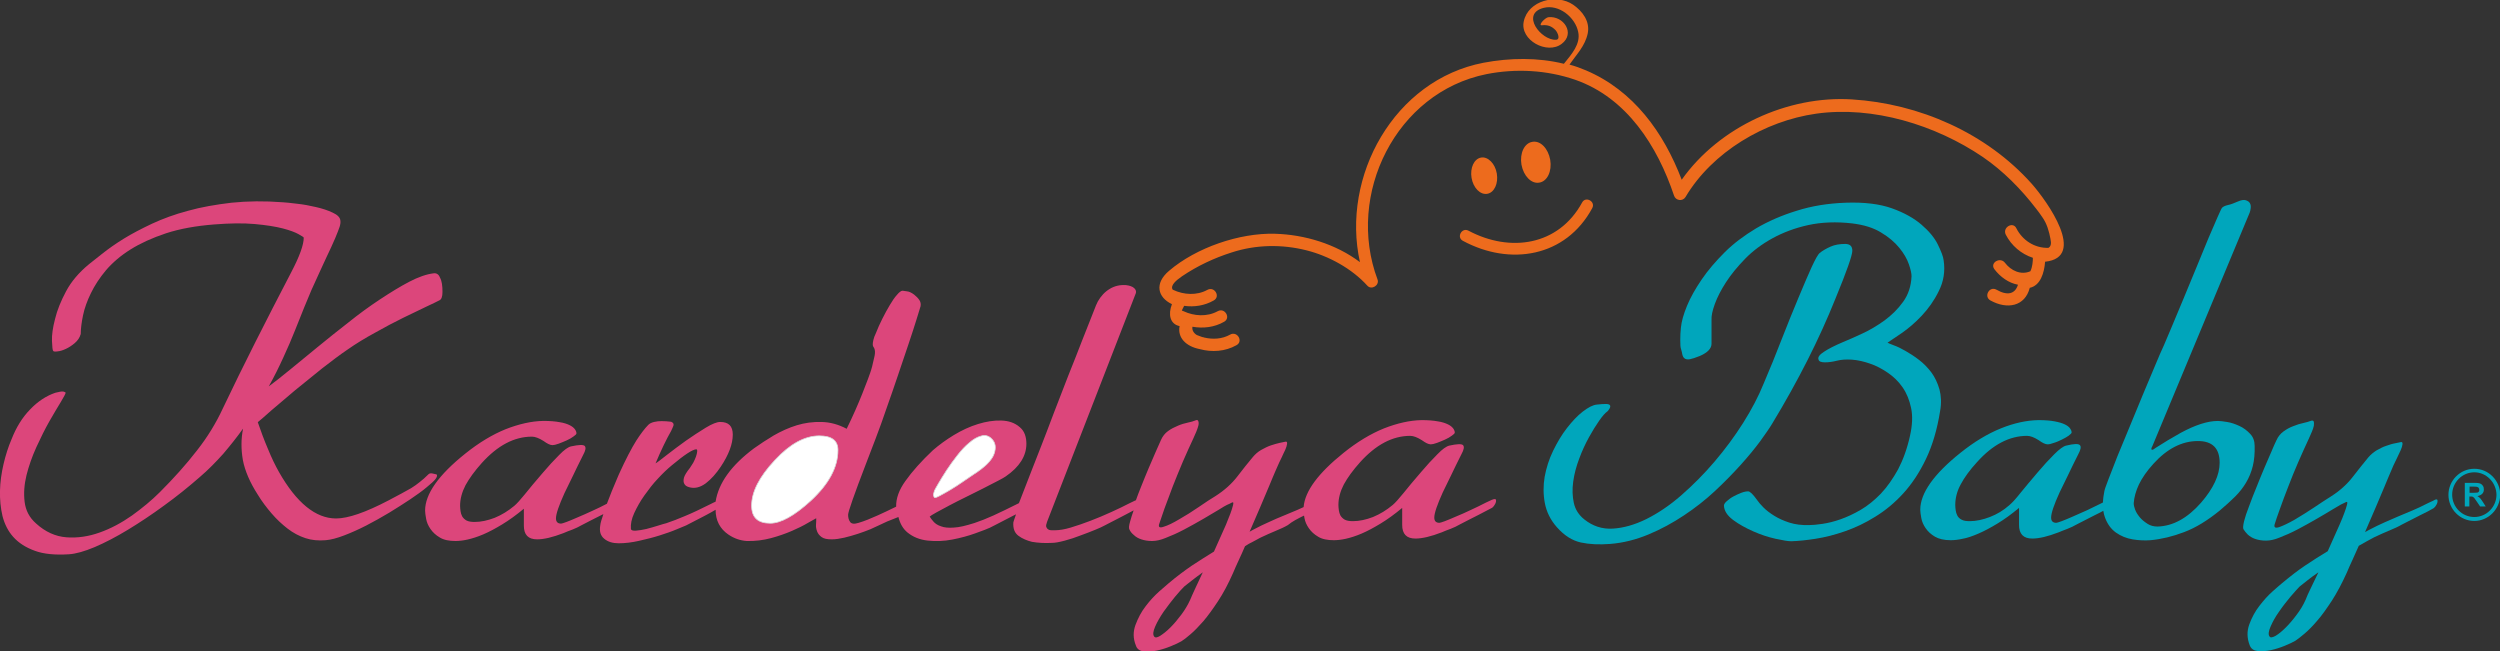 <?xml version="1.0" encoding="utf-8"?>
<!-- Generator: Adobe Illustrator 26.5.0, SVG Export Plug-In . SVG Version: 6.00 Build 0)  -->
<svg version="1.1" id="katman_1" xmlns="http://www.w3.org/2000/svg" xmlns:xlink="http://www.w3.org/1999/xlink" x="0px" y="0px"
	 viewBox="0 0 1207.4 314.5" style="enable-background:new 0 0 1207.4 314.5;" xml:space="preserve">
<rect x="0" y="0" width="1207.4" height="314.5" fill="#333333" stroke="none"/>
<style type="text/css">
	.st0{fill:#00A6BC;}
	.st1{fill:#DC467B;}
	.st2{fill:#ED6B1D;}
	.st3{fill-rule:evenodd;clip-rule:evenodd;fill:#FFFFFF;}
	.st4{fill:none;stroke:#D9DADA;stroke-width:0.368;stroke-miterlimit:22.926;}
</style>
<path class="st0" d="M1086.7,209.5c-1.5-1.6-3.2-2.9-5.2-3.8s-3.9-1.6-5.9-1.9c-1.9-0.3-3.4-0.5-4.4-0.5c-5.1,0-11.1,2-18.1,5.8
	c-4.3,2.4-8.3,4.8-12,7.2c-0.9,0.7-1.4,1-1.7,0.9c-0.3,0-0.4-0.2-0.4-0.4c0-0.3,0.2-0.8,0.5-1.3l47-112.8c0.2-0.5,0.4-1.3,0.5-2.2
	c0.1-0.9,0-1.7-0.4-2.4c-0.4-0.7-1.1-1.1-2-1.4c-0.9-0.3-2.2-0.1-4,0.7c-1.6,0.7-3.1,1.3-4.5,1.6c-1.4,0.3-2.4,0.8-2.9,1.3
	c-0.2,0.1-0.9,1.6-2.1,4.3c-1.2,2.7-2.7,6.2-4.5,10.4c-1.8,4.3-3.7,8.9-5.8,14.1c-2.1,5.1-4.2,10.1-6.2,15l-5.6,13.4l-3.9,9.2
	c-1.1,2.4-2.6,5.7-4.3,9.9c-1.8,4.2-3.7,8.8-5.8,13.8l-6.4,15.5c-2.2,5.2-4.2,10.1-6,14.5c-1.8,4.5-3.2,8.2-4.4,11.3
	c-1.2,3.1-1.8,4.9-1.9,5.6c-0.4,1.9-0.6,3.7-0.7,5.4c-2.6,1.3-5.1,2.5-7.6,3.7c-2.5,1.1-4.9,2.2-7,3.1c-2.1,0.9-3.9,1.7-5.3,2.2
	c-1.4,0.5-2.3,0.8-2.6,0.8c-1.7,0-2.5-0.9-2.5-2.5c0-2.2,1.4-6.3,4.1-12.2c1.2-2.4,2.5-5.1,4-8.2c1.5-3.1,3.1-6.5,5-10.2
	c1.2-2.2,1.5-3.7,0.8-4.4c-0.7-0.8-2.9-0.7-6.6,0.2c-1.4,0.3-3.3,1.7-5.8,4.2s-5.1,5.3-7.8,8.5c-3.6,4.2-6.5,7.7-8.7,10.4
	c-2.2,2.8-3.9,4.6-5.1,5.6c-2.9,2.6-6.1,4.5-9.5,5.8c-3.4,1.3-6.6,2-9.7,2c-1.7,0-3-0.2-3.9-0.7c-1-0.5-1.7-1.2-2.1-2
	s-0.7-1.7-0.8-2.6c-0.1-0.9-0.2-1.7-0.2-2.5c0-3.2,0.8-6.6,2.6-9.9c1.8-3.4,4.4-7,7.9-10.8c7.6-8.5,15.7-12.7,24.2-12.7
	c1.5,0,3.4,0.7,5.6,2.1c1.8,1.3,3.2,2,4.3,2c0.7,0,1.7-0.2,3-0.7c1.4-0.4,2.6-1,3.9-1.6c1.3-0.6,2.4-1.3,3.3-1.9
	c0.9-0.7,1.4-1.2,1.4-1.5c0-0.6-0.2-1.2-0.7-1.9c-0.4-0.7-1.3-1.4-2.5-2c-1.2-0.6-2.9-1.1-5-1.5c-2.1-0.4-4.7-0.6-7.8-0.6
	c-5.7,0.1-11.8,1.4-18.2,4c-6.4,2.6-12.9,6.5-19.5,11.8c-12.9,10.3-19.4,19.5-19.4,27.5c0,1,0.2,2.3,0.5,4c0.3,1.7,1,3.3,2.1,4.9
	c1.1,1.6,2.6,3,4.5,4.1c1.9,1.1,4.4,1.7,7.6,1.7c1.6,0,3.6-0.2,5.8-0.7c2.3-0.4,4.8-1.3,7.6-2.5s5.8-2.8,9.1-4.8s6.8-4.5,10.5-7.6
	v8.2c0,4.4,2.1,6.6,6.4,6.6c3.3,0,7.5-1,12.7-3c1.3-0.6,2.8-1.1,4.3-1.7c1.5-0.6,3.1-1.3,4.6-2.2c3-1.5,5.9-3,8.8-4.5
	c1.5-0.7,2.8-1.4,3.9-2c0.2,1.1,0.4,2.2,0.8,3.2c1.2,3.2,2.9,5.6,5.3,7.3c2.4,1.7,5.1,2.8,8.1,3.3s5.9,0.6,8.6,0.4
	c5.3-0.5,10.7-1.8,16.2-3.9c5.6-2.1,11.3-5.6,17.2-10.4c2.7-2.3,5.2-4.5,7.4-6.7s4-4.5,5.4-6.9c1.4-2.4,2.5-5,3.2-7.9
	c0.7-2.8,1-6.1,0.9-9.7C1088.9,213,1088.2,211,1086.7,209.5z M1063,242.8c-6.5,7.4-13.5,11.3-21,11.5c-1.8,0-3.4-0.4-4.8-1.3
	c-1.4-0.9-2.7-1.9-3.7-3.1s-1.8-2.4-2.3-3.7s-0.7-2.3-0.7-3.2c0.2-2.8,1-5.8,2.5-9c1.5-3.1,3.8-6.5,7-10c6.6-7.3,13.8-11,21.5-11
	c7,0,10.5,3.5,10.5,10.5C1072,229.4,1069,235.9,1063,242.8z"/>
<path class="st0" d="M938.7,125.7L938.7,125.7c-0.2-1.8-1.2-4.3-2.8-7.6s-4.3-6.5-7.9-9.6c-3.6-3.1-8.4-5.8-14.3-7.9
	c-5.9-2.1-13.3-3-22.2-2.7c-8.7,0.3-16.6,1.6-23.8,3.9c-7.2,2.2-13.8,5.1-19.6,8.5c-5.8,3.5-10.9,7.3-15.2,11.6s-8,8.6-11,13
	s-5.4,8.6-7.1,12.7c-1.7,4.1-2.7,7.6-3,10.7c-0.2,1.9-0.3,3.9-0.3,6s0.1,3.5,0.3,4c0.3,1.1,0.6,2.1,0.7,2.9c0.2,0.8,0.5,1.5,1.1,1.9
	c0.5,0.4,1.4,0.6,2.5,0.4c1.1-0.2,2.7-0.7,4.9-1.6c3.7-1.6,5.6-3.6,5.6-5.9v-2.1v-3.1v-3.5v-2.9c-0.1-1.8,0.4-4.3,1.6-7.6
	c1.2-3.3,3-6.8,5.4-10.5s5.5-7.5,9.2-11.3c3.7-3.8,8.1-7.1,13.2-9.9c5.1-2.8,10.9-5,17.3-6.4c6.4-1.4,13.5-1.7,21.3-0.8
	c5.6,0.7,10.2,2.1,13.9,4.4c3.7,2.2,6.6,4.7,8.8,7.4c2.2,2.7,3.7,5.3,4.6,7.9c0.9,2.6,1.3,4.5,1.3,5.8c-0.2,4.8-1.6,9-4.1,12.4
	c-2.5,3.5-5.5,6.4-9,9c-3.5,2.5-7,4.6-10.7,6.3s-6.8,3.1-9.5,4.2c-3.8,1.6-6.9,3.2-9,4.6c-2.2,1.4-3.1,2.7-2.6,3.8
	c0.2,0.9,1.3,1.3,3.1,1.3c1.9,0,3.8-0.3,5.8-0.8s4.4-0.7,7.2-0.5c2.9,0.2,5.8,0.9,8.7,1.9c3,1,5.8,2.5,8.6,4.4s5.2,4.2,7.2,7.1
	c2,2.9,3.3,6.2,4.1,10s0.6,8.2-0.5,13.2c-1.4,6.4-3.4,11.8-5.8,16.4c-2.5,4.5-5.2,8.4-8.3,11.7c-3.1,3.2-6.3,5.8-9.7,7.8
	s-6.7,3.5-9.8,4.6s-6,1.8-8.7,2.2c-2.7,0.4-4.8,0.6-6.5,0.6c-3.5,0.1-6.7-0.3-9.5-1.2c-2.8-0.9-5.2-2-7.3-3.3s-3.8-2.6-5.2-4
	s-2.4-2.6-3-3.5c-2-2.8-3.5-4.3-4.4-4.3s-2,0.2-3.3,0.7s-2.6,1.1-3.9,1.8c-1.3,0.7-2.3,1.5-3.2,2.3s-1.3,1.5-1.3,2.1
	c0.1,2.5,1.6,4.8,4.4,6.9c2.8,2.1,6.1,3.9,9.7,5.5c3.6,1.6,7.2,2.8,10.8,3.6c3.6,0.8,6.1,1.2,7.6,1.2c3.4-0.1,7.3-0.5,11.8-1.2
	s9.2-1.9,14.1-3.6c4.9-1.7,9.8-4,14.6-7c4.9-3,9.4-6.7,13.6-11.3c4.2-4.6,7.9-10.2,11-16.7s5.4-14.2,6.8-23.1
	c0.7-3.8,0.5-7.3-0.3-10.4c-0.9-3.1-2.2-5.9-3.9-8.2c-1.8-2.4-3.8-4.4-6-6.1c-2.2-1.7-4.4-3.1-6.5-4.3s-3.9-2.1-5.6-2.7
	s-2.7-1.1-3.1-1.3c1.3-0.9,3.6-2.4,6.8-4.6c3.2-2.2,6.5-5,9.7-8.4s6-7.3,8.2-11.8C938.7,136,939.5,131,938.7,125.7z"/>
<path class="st0" d="M894.6,121.1L894.6,121.1c0,2.2-2.7,9.9-8.1,23c-7.8,19.5-18,39.7-30.6,60.5c-1.3,2.2-3.3,5-5.8,8.5
	c-2.6,3.5-5.7,7.3-9.4,11.4c-3.7,4.1-7.8,8.3-12.4,12.6c-4.6,4.3-9.6,8.2-15,11.8c-5.4,3.6-11.1,6.7-17.1,9.2
	c-6,2.5-12.2,4.1-18.6,4.6c-5.3,0.4-9.9,0.2-14.1-0.7c-4.1-0.9-8-3.3-11.6-7.4c-3.1-3.5-5-7.4-5.8-11.6c-0.8-4.2-0.8-8.5-0.1-12.7
	c0.8-4.3,2.1-8.5,4.1-12.6s4.2-7.8,6.7-11s5-5.9,7.6-7.9s4.8-3.2,6.8-3.4c1.8-0.2,3.2-0.3,4.3-0.3s1.8,0.2,2.1,0.7
	c0.2,0.4,0.1,1-0.3,1.6c-0.4,0.7-0.8,1.1-1,1.3c-1,0.7-2.3,2.1-3.9,4.4c-1.6,2.3-3.3,5-5,8.1s-3.3,6.5-4.7,10.3
	c-1.4,3.7-2.4,7.4-2.9,11.1c-0.5,3.7-0.4,7.1,0.3,10.3c0.7,3.2,2.4,5.8,5,7.9c4.1,3.3,8.7,4.8,13.8,4.5s10.5-1.8,16.2-4.6
	c5.6-2.8,11.3-6.6,16.9-11.5c5.6-4.9,11-10.3,16.1-16.3s9.7-12.2,13.8-18.7s7.4-12.8,9.9-19c3-7,5.9-14.1,8.7-21.4
	c2.8-7.2,5.5-13.8,8-19.8s4.6-10.9,6.4-14.9c1.8-3.9,3.1-6.2,3.9-6.9c1.5-1.2,3.3-2.2,5.3-3.1c2-0.9,4.4-1.3,7.2-1.3
	C893.6,117.9,894.6,119,894.6,121.1z"/>
<path class="st0" d="M1177.2,241.6c-0.1-0.6-0.8-0.6-2,0.2c-1.2,0.5-2.1,1-2.8,1.3c-2.6,1.3-5,2.5-7.2,3.4l-6.7,2.8
	c-2.2,1-4.5,2-6.9,3c-2.3,1-4.9,2.3-7.6,3.7l-1.8,1l5.1-11.8c1.7-3.9,3.1-7.3,4.4-10.4c1.3-3.1,2.3-5.6,3.2-7.6
	c0.8-2,1.4-3.2,1.6-3.6l1.3-2.7c0.6-1.2,1.1-2.3,1.6-3.4c0.5-1.1,0.8-2.1,0.9-2.9c0.1-0.9-0.2-1.2-0.7-1.1c-0.7,0.1-1.6,0.3-2.9,0.6
	c-1.3,0.2-2.7,0.7-4.2,1.2c-1.6,0.5-3.1,1.3-4.7,2.2c-1.6,1-2.9,2.1-4,3.4c-2.3,2.8-4.8,5.9-7.5,9.4s-6.2,6.7-10.6,9.5
	c-2.2,1.4-4.9,3.1-8.1,5.3c-3.3,2.2-6.4,4.1-9.4,5.9c-3,1.7-5.5,2.9-7.5,3.6c-1.9,0.6-2.6,0.1-2.1-1.5c0.5-1.6,1.3-4.1,2.5-7.3
	c1.1-3.2,2.5-6.8,4-10.7c1.5-3.9,3.1-7.9,4.9-12c1.8-4.1,3.5-7.9,5.1-11.3l1.4-3.2c0.5-1.1,0.8-2.1,1-3c0.1-0.9,0.1-1.6-0.1-2.1
	c-0.2-0.4-0.7-0.5-1.5-0.2c-0.8,0.3-2,0.7-3.5,1c-1.5,0.3-3.1,0.8-4.8,1.5c-1.7,0.6-3.3,1.5-4.8,2.6c-1.5,1.1-2.6,2.5-3.4,4.3
	c-0.6,1.2-1.4,3-2.4,5.4l-3.5,8.1c-1.3,3-2.5,6.1-3.8,9.3c-1.3,3.2-2.5,6.2-3.5,9c-1.1,2.8-1.9,5.2-2.4,7.2
	c-0.5,2.1-0.6,3.4-0.3,3.9c0.5,0.8,1.2,1.7,2.1,2.6c0.9,0.8,2.1,1.6,3.6,2.1s3.2,0.8,5.2,0.8s4.2-0.5,6.6-1.5c2.6-1,5.6-2.3,8.8-4
	c3.2-1.7,6.3-3.4,9.2-5.1c2.9-1.7,5.5-3.2,7.6-4.5c2.2-1.3,3.5-2.1,3.9-2.3c1-0.5,1.8-0.9,2.5-1.2s0.8,0.1,0.5,1.3
	c-0.6,2.2-1.7,5.3-3.5,9.4c-1.8,4.1-3.7,8.4-5.8,13c-3.6,2.2-7.2,4.4-10.7,6.8c-3.5,2.3-7.2,5.2-11.3,8.6c-0.7,0.6-2.3,1.9-4.5,3.9
	c-2.3,2-4.4,4.4-6.5,7.1c-2.1,2.7-3.7,5.7-4.9,9c-1.2,3.3-1.1,6.6,0.2,10c0.6,1.6,1.8,2.6,3.8,2.8c2,0.2,4.1,0.1,6.4-0.4
	c2.3-0.5,4.5-1.2,6.7-2.1c2.2-0.9,3.9-1.7,5.1-2.4c1.1-0.7,2.5-1.8,4.4-3.4c1.9-1.6,4-3.7,6.2-6.3c2.3-2.6,4.6-5.9,7.1-9.7
	c2.5-3.9,4.9-8.4,7.2-13.5c0.9-2.1,1.8-4.2,2.8-6.3c1-2.2,2-4.4,3-6.7c1.2-0.7,2.4-1.4,3.7-2.1s2.5-1.3,3.7-2c2.5-1.2,5-2.3,7.4-3.3
	c2.4-1,4.4-1.9,5.9-2.8c3-1.5,5.9-3,8.8-4.5c2.9-1.4,5.2-2.6,6.7-3.5c0.5-0.4,1-1,1.4-1.8C1177.2,242.8,1177.3,242.2,1177.2,241.6z
	 M1116,284.1c-1.1,2.3-2,4.2-2.5,5.6c-1.1,2.5-2.5,4.8-4.3,7.2c-1.7,2.3-3.5,4.4-5.3,6.2c-1.8,1.8-3.4,3.1-4.9,4
	c-1.5,0.8-2.5,1-2.9,0.3c-0.7-0.9-0.5-2.5,0.5-4.8c1-2.3,2.3-4.7,4.1-7.2c1.7-2.5,3.6-4.9,5.5-7.2c2-2.3,3.4-3.9,4.4-4.9
	c0.7-0.5,1.8-1.4,3.4-2.7c1.6-1.3,3.5-2.7,5.7-4.2C1118.3,279.3,1117.1,281.8,1116,284.1z"/>
<path class="st1" d="M580.9,276.4L580.9,276.4c-1.3,2.8-2.5,5.4-3.6,7.7c-1.1,2.3-1.9,4.2-2.5,5.6c-1.1,2.4-2.5,4.8-4.3,7.2
	c-1.8,2.4-3.5,4.4-5.3,6.2c-1.8,1.8-3.5,3.1-4.9,4c-1.5,0.9-2.4,1-2.9,0.3c-0.7-0.9-0.5-2.5,0.5-4.8s2.4-4.7,4.1-7.2
	c1.8-2.5,3.6-4.9,5.5-7.2c1.9-2.3,3.4-3.9,4.4-4.9c0.7-0.5,1.8-1.5,3.4-2.7C576.8,279.4,578.7,278,580.9,276.4 M629.8,249L629.8,249
	l0.2,1.2c0.3,1.7,1,3.3,2.1,4.9c1.1,1.6,2.6,3,4.5,4.1c1.9,1.2,4.5,1.7,7.6,1.7c1.6,0,3.6-0.2,5.8-0.7s4.8-1.3,7.6-2.5
	s5.8-2.8,9.1-4.8s6.8-4.5,10.5-7.6v8.2c0,4.4,2.1,6.6,6.4,6.6c3.3,0,7.5-1,12.7-3c1.3-0.6,2.7-1.1,4.3-1.7c1.5-0.6,3.1-1.3,4.6-2.2
	c3-1.5,5.9-3.1,8.8-4.5c2.9-1.5,5.1-2.7,6.7-3.5c0.5-0.4,1-1,1.4-1.8s0.5-1.4,0.4-2c-0.1-0.5-0.8-0.5-2,0c-1.2,0.6-2.1,1-2.8,1.3
	c-2.5,1.3-5,2.5-7.6,3.7c-2.5,1.2-4.8,2.2-7,3.1c-2.1,0.9-3.9,1.7-5.3,2.2c-1.4,0.5-2.3,0.8-2.6,0.8c-1.6,0-2.5-0.8-2.5-2.5
	c0-2.2,1.4-6.2,4.1-12.2c1.2-2.4,2.5-5.1,4-8.2c1.5-3.1,3.1-6.5,5-10.2c1.2-2.2,1.5-3.6,0.8-4.4c-0.7-0.7-2.9-0.6-6.6,0.2
	c-1.4,0.3-3.4,1.7-5.8,4.2c-2.5,2.5-5.1,5.3-7.8,8.5c-3.6,4.2-6.5,7.6-8.7,10.4c-2.2,2.7-3.9,4.6-5.1,5.6c-3,2.5-6.1,4.4-9.5,5.8
	c-3.4,1.3-6.6,2-9.7,2c-1.6,0-2.9-0.2-3.9-0.7c-0.9-0.5-1.6-1.2-2.1-2c-0.4-0.8-0.7-1.7-0.8-2.6s-0.2-1.8-0.2-2.5
	c0-3.3,0.9-6.6,2.6-9.9c1.8-3.3,4.4-6.9,7.9-10.8c7.6-8.4,15.6-12.7,24.2-12.7c1.5,0,3.4,0.7,5.6,2.1c1.8,1.3,3.2,2,4.3,2
	c0.7,0,1.6-0.2,3-0.7c1.3-0.5,2.6-1,3.9-1.6c1.3-0.6,2.4-1.2,3.3-1.9c0.9-0.6,1.4-1.1,1.4-1.5c0-0.5-0.2-1.2-0.7-1.9s-1.3-1.4-2.5-2
	s-2.9-1.2-5-1.5c-2.1-0.4-4.7-0.6-7.8-0.6c-5.7,0.1-11.8,1.5-18.2,4c-6.4,2.6-12.9,6.5-19.5,11.8c-12.2,9.8-18.7,18.5-19.3,26.2
	c-1.1,0.5-2.1,0.9-3.1,1.4l-6.7,2.8c-2.2,0.9-4.6,1.9-6.9,3c-2.4,1-4.9,2.3-7.6,3.7l-1.8,1l5.1-11.8c1.6-3.8,3.1-7.3,4.4-10.4
	c1.3-3.1,2.3-5.6,3.2-7.6s1.4-3.2,1.6-3.6l1.3-2.7c0.5-1.2,1.1-2.3,1.6-3.4c0.5-1.1,0.8-2.1,0.9-2.9c0.1-0.8-0.1-1.2-0.7-1.1
	c-0.7,0.1-1.6,0.3-2.9,0.6c-1.3,0.3-2.7,0.7-4.2,1.2s-3.1,1.3-4.7,2.2c-1.6,0.9-2.9,2.1-4,3.4c-2.3,2.7-4.8,5.9-7.5,9.4
	s-6.2,6.7-10.6,9.5c-2.2,1.3-4.9,3.1-8.1,5.3c-3.2,2.2-6.4,4.2-9.4,5.9c-3,1.8-5.5,3-7.5,3.6c-2,0.7-2.7,0.2-2.1-1.5
	c0.5-1.6,1.4-4.1,2.5-7.3c1.2-3.2,2.5-6.8,4-10.7s3.2-7.9,4.9-12c1.8-4.1,3.5-7.9,5.1-11.3l1.4-3.2c0.5-1.2,0.8-2.2,1-3
	c0.2-0.9,0.1-1.6-0.1-2.1c-0.2-0.5-0.7-0.6-1.5-0.2c-0.8,0.3-1.9,0.7-3.5,1c-1.5,0.3-3.2,0.8-4.8,1.5c-1.7,0.7-3.3,1.5-4.8,2.6
	s-2.6,2.5-3.4,4.3c-0.5,1.2-1.3,3-2.4,5.4l-3.5,8.1c-1.3,3-2.5,6.1-3.8,9.3c-0.9,2.2-1.7,4.3-2.4,6.3l-0.5,0.2l-2.7,1.3
	c-2.5,1.3-5.4,2.7-8.7,4.2s-6.6,2.9-10,4.2c-3.4,1.3-6.6,2.4-9.6,3.3s-5.6,1.3-7.6,1.3h-1.6c-0.6,0-1.2-0.1-1.6-0.4
	c-0.5-0.3-0.8-0.7-1-1.2s0-1.4,0.4-2.5l42.9-110.5c0.2-0.9-0.1-1.7-0.9-2.4c-0.8-0.7-2.1-1.2-3.9-1.4c-2.9-0.2-5.5,0.4-7.8,1.8
	c-2.4,1.4-4.3,3.5-5.8,6.1c-0.3,0.5-1.2,2.5-2.5,6l-5.1,12.9c-2,5.2-4.2,10.8-6.7,17c-2.4,6.2-4.7,12.2-7,18.1
	c-2.2,5.9-4.3,11.3-6.2,16.2c-1.9,4.9-3.4,8.8-4.5,11.5c-2.6,6.6-4.6,11.8-6.1,15.7c-5,2.5-9.1,4.5-12.4,6s-6.4,2.7-9.1,3.6
	c-4.1,1.3-7.4,2.1-9.9,2.2c-2.6,0.2-4.7,0-6.2-0.6c-1.6-0.5-2.8-1.3-3.6-2.2c-0.8-0.9-1.5-1.8-1.9-2.5c0.3-0.3,1.4-1,3.2-2
	c1.8-1,4-2.1,6.5-3.5c2.5-1.3,5.2-2.7,8.1-4.1c2.9-1.4,5.6-2.8,8.2-4.1s4.8-2.5,6.8-3.5s3.3-1.8,3.9-2.2c6.7-4.6,10-9.9,10-15.8
	c0-1.5-0.2-3-0.7-4.4s-1.3-2.6-2.5-3.6c-2.4-2.1-5.4-3.1-9-3.2c-3.6-0.1-7.3,0.5-11.2,1.7c-3.9,1.2-7.8,3-11.6,5.3
	c-3.8,2.3-7.2,4.8-10.2,7.4c-5.5,5.2-9.9,10.1-13.3,14.9c-3,4.2-4.5,8.3-4.4,12.3c-3.5,1.7-6.6,3.2-9.1,4.3c-3.3,1.5-6.3,2.7-9,3.5
	c-2.1,0.7-3.5,0.5-4.1-0.4c-0.7-0.9-1-2.1-1-3.5s2.9-9.7,8.7-24.8c1.3-3.3,2.8-7.3,4.6-12c1.8-4.7,3.6-9.7,5.4-15
	c1.9-5.3,3.7-10.6,5.5-15.9l5-14.8c1.5-4.5,2.8-8.4,3.8-11.7l2-6.5c0.2-1.1,0-2.1-0.6-3s-1.5-1.8-2.5-2.6c-1.3-1-2.5-1.5-3.5-1.6
	s-1.7-0.2-2.1-0.3c-0.7,0-1.6,0.7-2.7,2c-1.2,1.3-2.3,3-3.5,5s-2.4,4.2-3.6,6.6c-1.2,2.4-2.2,4.6-3,6.7c-0.7,1.4-1.1,2.6-1.3,3.5
	c-0.2,0.9-0.3,1.6-0.3,2.1s0.1,0.9,0.3,1.2c0.2,0.3,0.4,0.6,0.5,0.9c0.3,0.8,0.4,1.9,0.1,3.4s-0.7,3.2-1.2,5.2s-1.3,4.1-2.1,6.3
	l-2.6,6.7c-2.1,5.3-4.6,11-7.6,17.1c-3.9-2.1-8-3.2-12.1-3.3s-8.1,0.4-12,1.6c-3.9,1.2-7.6,2.9-11.1,4.9c-3.5,2.1-6.7,4.2-9.5,6.2
	c-11,8.2-17.2,16.8-18.6,25.8c-0.9,0.4-1.6,0.7-2.1,1c-5,2.5-9.2,4.5-12.6,5.9c-3.3,1.4-6.4,2.6-9.1,3.5c-0.9,0.2-2.2,0.6-4.1,1.2
	s-3.7,1.1-5.6,1.6c-1.9,0.4-3.5,0.7-5,0.8c-1.5,0.1-2.3-0.2-2.4-0.8c-0.2-2.3,0.3-4.9,1.6-7.7c1.3-2.8,2.9-5.7,4.9-8.5
	s4.1-5.6,6.5-8.1c2.4-2.6,4.6-4.7,6.8-6.5c6.1-5.1,10.1-7.7,11.8-7.7c0.3,0,0.5,0.4,0.4,1.1c-0.1,0.7-0.2,1.5-0.6,2.5
	c-0.3,0.9-0.8,1.9-1.3,2.9c-0.6,1-1.1,1.8-1.6,2.5c-1.6,2-2.6,3.6-2.9,4.8c-0.3,1.3-0.2,2.2,0.2,2.9c0.4,0.8,1.2,1.3,2.3,1.6
	c2.7,0.8,5.4,0.1,8.1-1.9c2.6-2,5-4.7,7.2-8c3.8-5.7,5.8-10.9,5.8-15.5c0-4.1-2-6.1-6.1-6.1c-1.5,0-3.9,0.9-7,2.8
	c-3.1,1.9-6.3,4-9.6,6.3c-3.3,2.4-6.3,4.6-9.1,6.8c-2.8,2.2-4.6,3.6-5.5,4.1c1.3-3.1,2.6-6,3.9-8.7s2.5-5,3.6-6.9
	c0.5-1.1,0.9-1.9,1.1-2.5c0.2-0.5,0.1-1-0.1-1.3s-0.5-0.5-1-0.7c-1.6-0.2-3.2-0.3-4.6-0.3c-1.2,0-2.4,0.1-3.6,0.4
	c-1.2,0.3-2.1,0.7-2.8,1.4c-1.6,1.6-3.6,4.2-5.8,7.6c-2.2,3.5-5.1,9-8.5,16.5c-2.4,5.6-4.3,10.2-5.7,14c-2.4,1.3-4.8,2.4-7.2,3.5
	c-2.5,1.2-4.9,2.2-7,3.1s-3.9,1.7-5.3,2.2s-2.3,0.8-2.6,0.8c-1.6,0-2.5-0.8-2.5-2.5c0-2.2,1.4-6.2,4.1-12.2c1.2-2.4,2.5-5.1,4-8.2
	c1.5-3.1,3.1-6.5,5-10.2c1.2-2.2,1.5-3.6,0.8-4.4c-0.7-0.7-2.9-0.6-6.6,0.2c-1.4,0.3-3.4,1.7-5.8,4.2c-2.5,2.5-5.1,5.3-7.8,8.5
	c-3.6,4.2-6.5,7.6-8.7,10.4c-2.2,2.7-3.9,4.6-5.1,5.6c-3,2.5-6.1,4.4-9.5,5.8c-3.4,1.3-6.6,2-9.7,2c-1.6,0-2.9-0.2-3.9-0.7
	c-0.9-0.5-1.6-1.2-2.1-2c-0.4-0.8-0.7-1.7-0.8-2.6s-0.2-1.8-0.2-2.5c0-3.3,0.9-6.6,2.6-9.9c1.8-3.3,4.4-6.9,7.9-10.8
	c7.6-8.4,15.6-12.7,24.2-12.7c1.5,0,3.4,0.7,5.6,2.1c1.8,1.3,3.2,2,4.3,2c0.7,0,1.6-0.2,3-0.7c1.3-0.5,2.6-1,3.9-1.6
	s2.4-1.2,3.3-1.9c0.9-0.6,1.4-1.1,1.4-1.5c0-0.5-0.2-1.2-0.7-1.9s-1.3-1.4-2.5-2s-2.9-1.2-5-1.5c-2.1-0.4-4.7-0.6-7.8-0.6
	c-5.7,0.1-11.8,1.5-18.2,4c-6.4,2.6-12.9,6.5-19.5,11.8c-12.9,10.3-19.4,19.5-19.4,27.5c0,1,0.2,2.3,0.5,4s1,3.3,2.1,4.9
	c1.1,1.6,2.6,3,4.5,4.1c1.9,1.2,4.5,1.7,7.6,1.7c1.6,0,3.6-0.2,5.8-0.7s4.8-1.3,7.6-2.5s5.8-2.8,9.1-4.8s6.8-4.5,10.5-7.6v8.2
	c0,4.4,2.1,6.6,6.4,6.6c3.3,0,7.5-1,12.7-3c1.3-0.6,2.7-1.1,4.3-1.7c1.5-0.6,3.1-1.3,4.6-2.2c3-1.5,5.9-3.1,8.8-4.5l1.6-0.8
	c-0.9,2.6-1.4,4.4-1.5,5.4c-0.5,2.9,0.1,5,1.9,6.5s4.1,2.2,7,2.2c3.1,0,6.4-0.4,9.9-1.2c3.5-0.8,6.8-1.6,9.9-2.6s5.8-1.9,8.1-2.9
	c2.3-0.9,3.8-1.6,4.6-1.9l8.9-4.6c2.3-1.2,4.1-2.2,5.4-3c0,5.2,2.1,9.2,6.2,12c2.8,1.9,5.8,2.9,8.9,3.1c4.1,0.1,7.9-0.4,11.7-1.4
	c3.7-1,7.1-2.2,10.1-3.5c3-1.3,5.6-2.6,7.6-3.8c2.1-1.2,3.5-2,4.1-2.3c0,0.9,0,1.9-0.1,3s0.1,2.2,0.5,3.3c0.4,1.1,1.1,2,2.2,2.8
	s2.7,1.1,4.9,1.1c1.8,0,3.8-0.3,6-0.8s4.5-1.2,6.7-1.9c2.2-0.7,4.2-1.5,6-2.2c1.8-0.8,3.1-1.4,3.9-1.8c2.8-1.4,5.6-2.6,8.1-3.5
	c0.5-0.2,1-0.4,1.5-0.6c0.8,3.3,2.3,5.8,4.4,7.5c2.7,2.2,6,3.5,9.8,3.9s7.7,0.3,11.8-0.5c4.1-0.8,7.8-1.8,11.1-3
	c1.4-0.5,3-1.1,4.6-1.7c1.6-0.6,3.2-1.3,4.8-2.2c2.8-1.5,5.8-3,8.7-4.5l1.6-0.8c-0.8,2.2-1.2,3.5-1.3,3.9c-0.2,3,0.6,5.1,2.5,6.5
	s4.1,2.3,6.5,2.9c2.9,0.5,6.1,0.7,9.7,0.5c1.5,0,3.6-0.4,6.2-1.1c2.6-0.7,5.1-1.5,7.6-2.5c2.5-0.9,4.8-1.8,7-2.7
	c2.1-0.9,3.6-1.5,4.4-2l8.9-4.6c2.2-1.1,3.9-2.1,5.3-2.8c-0.7,2-1.3,3.8-1.7,5.4c-0.6,2-0.7,3.3-0.3,3.9c0.4,0.9,1.1,1.8,2.1,2.6
	c0.9,0.9,2.1,1.6,3.6,2.1s3.2,0.8,5.2,0.8s4.2-0.5,6.6-1.5c2.6-1,5.6-2.3,8.8-4c3.2-1.7,6.3-3.4,9.2-5.1s5.4-3.2,7.6-4.5
	c2.1-1.3,3.4-2.1,3.9-2.3c1-0.4,1.8-0.8,2.5-1.2c0.7-0.3,0.8,0.1,0.5,1.3c-0.5,2.2-1.7,5.3-3.4,9.4c-1.8,4.1-3.7,8.4-5.8,13
	c-3.6,2.2-7.2,4.5-10.7,6.8c-3.5,2.4-7.3,5.2-11.3,8.6c-0.8,0.7-2.3,2-4.5,3.9c-2.2,2-4.4,4.3-6.5,7.1c-2.1,2.7-3.7,5.8-4.9,9
	c-1.2,3.3-1.2,6.6,0.2,10c0.5,1.6,1.8,2.6,3.8,2.8c2,0.2,4.1,0.1,6.4-0.4c2.3-0.5,4.5-1.2,6.7-2.1s3.9-1.7,5.1-2.4
	c1.1-0.7,2.6-1.8,4.4-3.4c1.9-1.6,3.9-3.7,6.2-6.3c2.2-2.6,4.6-5.9,7.1-9.7c2.5-3.8,4.9-8.3,7.2-13.5c0.9-2.1,1.8-4.2,2.8-6.3
	c1-2.1,2-4.4,3-6.7c1.2-0.8,2.4-1.5,3.7-2.1c1.3-0.7,2.5-1.3,3.7-2c2.5-1.2,5-2.3,7.4-3.3c2.4-1,4.4-1.9,5.9-2.8
	C624,251.9,626.9,250.4,629.8,249z M478.8,211.6L478.8,211.6c-1.4-1.3-3.1-1.7-4.9-1.1c-1.9,0.5-3.8,1.6-5.7,3.3
	c-1.9,1.6-3.8,3.7-5.8,6.1c-1.9,2.4-3.6,4.8-5.2,7.2c-1.5,2.4-2.9,4.5-3.9,6.3c-1.1,1.9-1.8,3.1-2,3.6c-0.1,0.2-0.2,0.7-0.4,1.4
	c-0.2,0.7,0,1.3,0.4,1.9c0.2,0.2,1.1-0.1,2.6-0.9c1.5-0.8,3.3-1.8,5.3-3s4-2.5,6-3.9l5-3.4c5.5-3.5,8.8-6.8,9.9-9.9
	C481.3,216,480.8,213.5,478.8,211.6z M404.6,217.4L404.6,217.4c0-4.6-3-6.9-9-6.9c-7,0-14.2,3.9-21.5,11.8
	c-7.5,8-11.2,15.3-11.2,21.9c0,5.7,3,8.5,9,8.5c5.2,0,11.7-3.6,19.6-10.9C400.2,233.8,404.6,225.6,404.6,217.4z M213.7,141
	c0,2.3-0.5,3.7-1.6,4.1c-1,0.5-3.1,1.6-6.2,3c-3.2,1.5-6.9,3.3-11.2,5.4c-4.3,2.1-8.8,4.5-13.6,7.2c-4.8,2.6-9.2,5.3-13.2,8.1
	c-3.7,2.5-7.8,5.6-12.3,9.1c-4.5,3.6-8.8,7.1-13.1,10.6c-4.2,3.5-7.9,6.7-11.2,9.5c-3.2,2.9-5.5,4.8-6.8,5.9
	c1.5,4.4,3.1,8.7,4.9,12.9c1.7,4.2,3.5,7.9,5.3,11.1c8.5,15,17.8,22.5,27.6,22.5c5.8,0,14.2-2.9,25.3-8.7c2.4-1.3,4.5-2.4,6.2-3.3
	c1.7-0.9,3.3-1.8,4.7-2.6c1.4-0.9,2.8-1.8,4.1-2.9c1.3-1,2.8-2.3,4.4-3.9c0.4-0.4,1.1-0.5,2-0.3l1.3,0.3c0.3,0,0.5,0.1,0.7,0.3
	c0.2,0.4,0,1.2-0.7,2.1c-0.7,0.9-2.1,2.2-4.2,3.9c-2.1,1.8-4.8,3.7-7.9,5.8c-3.1,2.1-6.5,4.2-10.2,6.5c-3.7,2.2-7.4,4.3-11.1,6.2
	c-3.7,1.9-7.3,3.5-10.7,4.8s-6.4,2.1-8.9,2.3c-3.5,0.3-6.8,0-9.8-1s-5.9-2.5-8.6-4.6c-2.7-2.1-5.3-4.5-7.7-7.3
	c-2.4-2.8-4.7-5.8-6.7-9.1c-3.8-5.9-6.2-11.5-7.2-16.7c-0.9-5.2-0.9-10.3,0.1-15.2c-3,4.2-6.2,8.2-9.6,12.2
	c-3.5,3.9-7.2,7.7-11.3,11.2c-5.5,4.8-11.2,9.4-17.3,13.8c-6,4.4-11.9,8.3-17.5,11.7c-5.6,3.4-11,6.2-15.9,8.3
	c-5,2.1-9.2,3.3-12.6,3.5c-6.6,0.4-12.1-0.1-16.4-1.7c-4.4-1.6-7.8-3.8-10.4-6.7c-2.5-2.8-4.2-6.2-5.2-10.1
	c-0.9-3.9-1.3-7.9-1.2-12.2c0.1-4.2,0.7-8.5,1.7-12.8s2.3-8.4,3.9-12.1c2.2-5.6,5.1-10.4,8.9-14.3c3.7-3.9,7.8-6.6,12.2-8.1
	c1.9-0.5,3.1-0.7,3.9-0.6c0.7,0.2,1.1,0.4,1.1,0.6c0,0.4-0.8,1.9-2.3,4.4s-3.4,5.6-5.5,9.3s-4.2,7.9-6.3,12.5s-3.7,9.2-4.8,13.6
	c-1.1,4.5-1.4,8.8-0.9,12.9c0.5,4.1,2.3,7.6,5.5,10.4c4.5,4.1,9.4,6.3,14.7,6.7c5.3,0.4,10.7-0.4,16-2.3c5.4-1.9,10.6-4.7,15.6-8.2
	c5-3.6,9.5-7.3,13.5-11.3c6.8-6.8,12.8-13.5,17.9-20.1c5.2-6.6,9.3-13.4,12.5-20.3c4.9-10.3,10.1-20.9,15.6-31.8
	c5.5-10.9,11.3-22.2,17.4-33.9c4.1-7.8,6.1-13.4,6.1-16.8c0-0.2-0.8-0.8-2.5-1.7c-1.6-0.9-4.2-1.9-7.7-2.8s-8-1.6-13.5-2.1
	s-12-0.4-19.6,0.2c-8.9,0.7-16.6,2.1-23.3,4.3c-6.6,2.2-12.3,4.8-17.1,7.8c-4.8,3-8.7,6.4-11.8,10c-3.1,3.7-5.5,7.4-7.3,11.1
	c-1.8,3.7-3.1,7.3-3.8,10.7s-1.1,6.4-1.1,9c-0.5,1.8-1.5,3.2-2.9,4.4s-2.8,2.1-4.3,2.8s-2.8,1.1-4,1.2c-1.2,0.2-1.9,0.1-2.1-0.2
	c-0.3-0.3-0.5-1.9-0.6-4.9c-0.1-2.9,0.4-6.4,1.5-10.6c1-4.2,2.8-8.6,5.3-13.3s6.2-9.1,11.2-13.2l6.7-5.3c2.8-2.2,6.2-4.6,10.1-7
	s8.5-4.8,13.6-7.2c5.2-2.4,10.9-4.5,17.3-6.2c6.4-1.8,13.4-3,21-3.9c7.7-0.8,16-0.9,25-0.2c1.4,0.1,3.6,0.3,6.7,0.7
	c3,0.3,6.1,0.9,9.1,1.6c3.1,0.7,5.8,1.6,8.1,2.7c2.4,1.1,3.6,2.4,3.7,3.9c0.1,0.8,0,1.8-0.4,3s-1.1,3-2.1,5.4s-2.5,5.6-4.4,9.6
	c-1.9,4-4.2,9.2-7.1,15.5c-1,2.3-2.1,5.1-3.5,8.4l-4.4,11c-1.6,4.1-3.5,8.4-5.6,13s-4.4,9.3-7.1,14.1c2.7-2,6.2-4.7,10.3-8.1
	c4.1-3.4,8.5-7,13.3-10.9s9.7-7.9,14.9-11.9c5.1-4.1,10.2-7.8,15.2-11.1s9.7-6.2,14.1-8.5c4.4-2.3,8.4-3.7,11.8-4.1
	c1.4-0.2,2.5,0.5,3.1,2.1C213.4,135.7,213.7,138,213.7,141z"/>
<path class="st2" d="M748.7,77.2L748.7,77.2c0.9,5.5-1.4,10.4-5.3,11c-3.8,0.7-7.6-3.2-8.6-8.7c-0.9-5.5,1.4-10.4,5.3-11
	C744,67.8,747.7,71.7,748.7,77.2 M722.9,83.8L722.9,83.8c0.8,4.8-1.2,9.2-4.6,9.8s-6.8-2.9-7.6-7.7c-0.8-4.8,1.2-9.2,4.6-9.8
	C718.6,75.5,722.1,79,722.9,83.8z M755.3,30.8L755.3,30.8c-12.6-3.1-26.1-2.9-38.8-0.5c-43.2,8.3-68.9,54.9-59.7,96.3
	c-11.7-8.8-26.8-13.3-41-13.7c-17.2-0.5-38.1,6.7-51.2,17.9c-7.2,6.1-5.5,12.8,1.4,16.1c-1.9,4.9-1,9.6,3.7,10.6
	c-1.1,5.6,3.1,9.8,9.7,11.1c5.9,1.6,12.3,1.2,17.8-1.9c3.4-1.9,0.3-7-3.1-5.1c-3.9,2.2-8.4,2.4-12.6,1.4c-0.2-0.1-0.5-0.2-0.8-0.2
	l-0.3-0.1c-0.8-0.3-1.6-0.6-2.4-0.9c-1.5-0.9-2.4-2.4-2.1-4c5.2,0.9,10.6,0.3,15.3-2.4c3.4-1.9,0.3-7-3.1-5.1
	c-5.1,2.8-11.4,2.4-16.5,0c-0.3-0.1-0.6-0.2-0.8-0.3c0.2-0.7,0.7-1.4,1.1-2.3c4.9,0.7,9.9-0.1,14.3-2.6c3.4-1.9,0.3-7-3.1-5.1
	c-5.1,2.8-11.4,2.4-16.5,0l-0.3-0.2c-1.1-2,1.7-4.4,4.6-6.4c7.4-5,15.5-8.8,24-11.5c11.7-3.8,24.2-4,36.1-1
	c10.7,2.7,21.9,8.8,29.4,17.1c2,2.2,5.9-0.2,4.9-3c-15.4-41.1,8.9-90.4,52.6-99.2c14.2-2.8,29.1-2,42.8,2.7
	c25,8.7,39.8,32.1,47.8,56c0.8,2.4,4.1,2.9,5.5,0.7c13-21.9,38.4-36.8,63.1-40.3c27.5-3.9,57.8,5.5,80.5,20.9
	c9.8,6.7,18.5,15.5,25.7,24.9c1,1.3,2.1,2.7,3,4.1c2.3,3.2,3.3,6.9,4,10.6c0.5,2.3,0.2,3.6-1,4.3c-6.7,0.2-12.6-3.7-15.5-9.5
	c-1.7-3.4-6.8-0.3-5.1,3.1c2.7,5.3,7.5,9.4,13.1,11.2c0,1.7-0.2,4.4-1.2,6.5c-4.6,2-9.4-0.3-12.3-4.1c-2.3-3-7.4,0-5.1,3.1
	c2.8,3.7,6.9,6.7,11.4,7.5c-1.4,4.6-5.2,5.4-10.4,2.4c-3.4-1.9-6.3,3.3-2.9,5.2c8.1,4.5,16.7,2.9,19-6.1c5.2-1.1,7-7.3,7.4-12.6
	c20.3-2.1,1.1-29.1-6.5-37.7c-21.9-24.5-54.3-38.7-86.9-40.7c-30.8-1.9-64,13.2-82.1,38.8c-8.7-22.8-23.2-43-46.2-52.8
	c-2.6-1.1-5.3-2.1-8-2.8c3.3-4.8,7.5-8.9,8.8-15c1.2-5.8-2.4-10.7-7-13.9c-8-5.5-21.8-2.1-23.9,8.1c-1.9,9,11.3,16.1,18.3,10.8
	c6.8-5.1,0.9-13.7-6.4-12.9c-1.6,0.2-5.2,4.1-3.1,3.9c2.7-0.3,4.7,0.4,6.6,2.4c1.1,1.3,2.4,4.5,0.2,4.6c-7.2,0.4-17.3-12.5-6-15.4
	c7.4-1.9,15.3,4.6,16.7,11.6C763.5,21.3,758.9,26.3,755.3,30.8z M706.5,116.3c-3.2-1.7-0.5-6.6,2.7-4.9
	c20.1,10.7,43.5,7.3,54.9-13.6c1.7-3.2,6.6-0.5,4.9,2.7C756.2,124.2,729.3,128.6,706.5,116.3z"/>
<path class="st3" d="M391.5,241.9c8.8-8.1,13.2-16.3,13.2-24.5c0-4.6-3-6.9-9-6.9c-7,0-14.2,3.9-21.5,11.8
	c-7.5,8-11.2,15.3-11.2,21.9c0,5.7,3,8.5,9,8.5C377.1,252.7,383.6,249.1,391.5,241.9z"/>
<path class="st4" d="M391.5,241.9c8.8-8.1,13.2-16.3,13.2-24.5c0-4.6-3-6.9-9-6.9c-7,0-14.2,3.9-21.5,11.8
	c-7.5,8-11.2,15.3-11.2,21.9c0,5.7,3,8.5,9,8.5C377.1,252.7,383.6,249.1,391.5,241.9z"/>
<path class="st3" d="M462.4,219.9c-1.9,2.4-3.6,4.8-5.2,7.2c-1.5,2.4-2.9,4.5-3.9,6.3c-1.1,1.9-1.8,3.1-2,3.6
	c-0.1,0.2-0.2,0.7-0.4,1.4c-0.2,0.7,0,1.3,0.4,1.9c0.2,0.2,1.1-0.1,2.6-0.9c1.5-0.8,3.3-1.8,5.3-3s4-2.5,6-3.9l5-3.4
	c5.5-3.5,8.8-6.8,9.9-9.9c1.1-3.1,0.7-5.6-1.4-7.5c-1.4-1.3-3.1-1.7-4.9-1.1c-1.9,0.5-3.8,1.6-5.7,3.3
	C466.2,215.4,464.3,217.5,462.4,219.9z"/>
<path class="st4" d="M462.4,219.9c-1.9,2.4-3.6,4.8-5.2,7.2c-1.5,2.4-2.9,4.5-3.9,6.3c-1.1,1.9-1.8,3.1-2,3.6
	c-0.1,0.2-0.2,0.7-0.4,1.4c-0.2,0.7,0,1.3,0.4,1.9c0.2,0.2,1.1-0.1,2.6-0.9c1.5-0.8,3.3-1.8,5.3-3s4-2.5,6-3.9l5-3.4
	c5.5-3.5,8.8-6.8,9.9-9.9c1.1-3.1,0.7-5.6-1.4-7.5c-1.4-1.3-3.1-1.7-4.9-1.1c-1.9,0.5-3.8,1.6-5.7,3.3
	C466.2,215.4,464.3,217.5,462.4,219.9z"/>
<g>
	<g>
		<path class="st0" d="M1195,251.6c-6.9,0-12.5-5.7-12.5-12.6s5.6-12.6,12.5-12.6c6.9,0,12.5,5.7,12.5,12.6
			C1207.4,245.9,1201.8,251.6,1195,251.6z M1195,228.1c-5.9,0-10.7,4.9-10.7,10.8c0,6,4.8,10.8,10.7,10.8c5.9,0,10.7-4.9,10.7-10.8
			C1205.6,233,1200.8,228.1,1195,228.1z"/>
	</g>
	<path class="st0" d="M1192.7,238L1192.7,238h1.7c1.1,0,1.8-0.1,2.1-0.1c0.3-0.1,0.5-0.2,0.7-0.5c0.2-0.2,0.2-0.5,0.2-0.8
		c0-0.4-0.1-0.7-0.3-1c-0.2-0.2-0.5-0.4-0.9-0.5c-0.2,0-0.7-0.1-1.7-0.1h-1.8V238z M1190.4,244.6v-11.4h4.8c1.2,0,2.1,0.1,2.6,0.3
		s1,0.6,1.3,1.1c0.4,0.5,0.5,1.1,0.5,1.8c0,0.8-0.2,1.5-0.8,2.1c-0.5,0.5-1.3,0.9-2.3,1.1c0.5,0.3,0.9,0.6,1.3,1
		c0.3,0.4,0.8,1,1.3,1.8l1.4,2.2h-2.7l-1.7-2.5c-0.6-0.9-1-1.4-1.2-1.7c-0.2-0.2-0.5-0.4-0.7-0.5c-0.2-0.1-0.7-0.1-1.1-0.1h-0.5v4.8
		L1190.4,244.6L1190.4,244.6z"/>
</g>
</svg>
